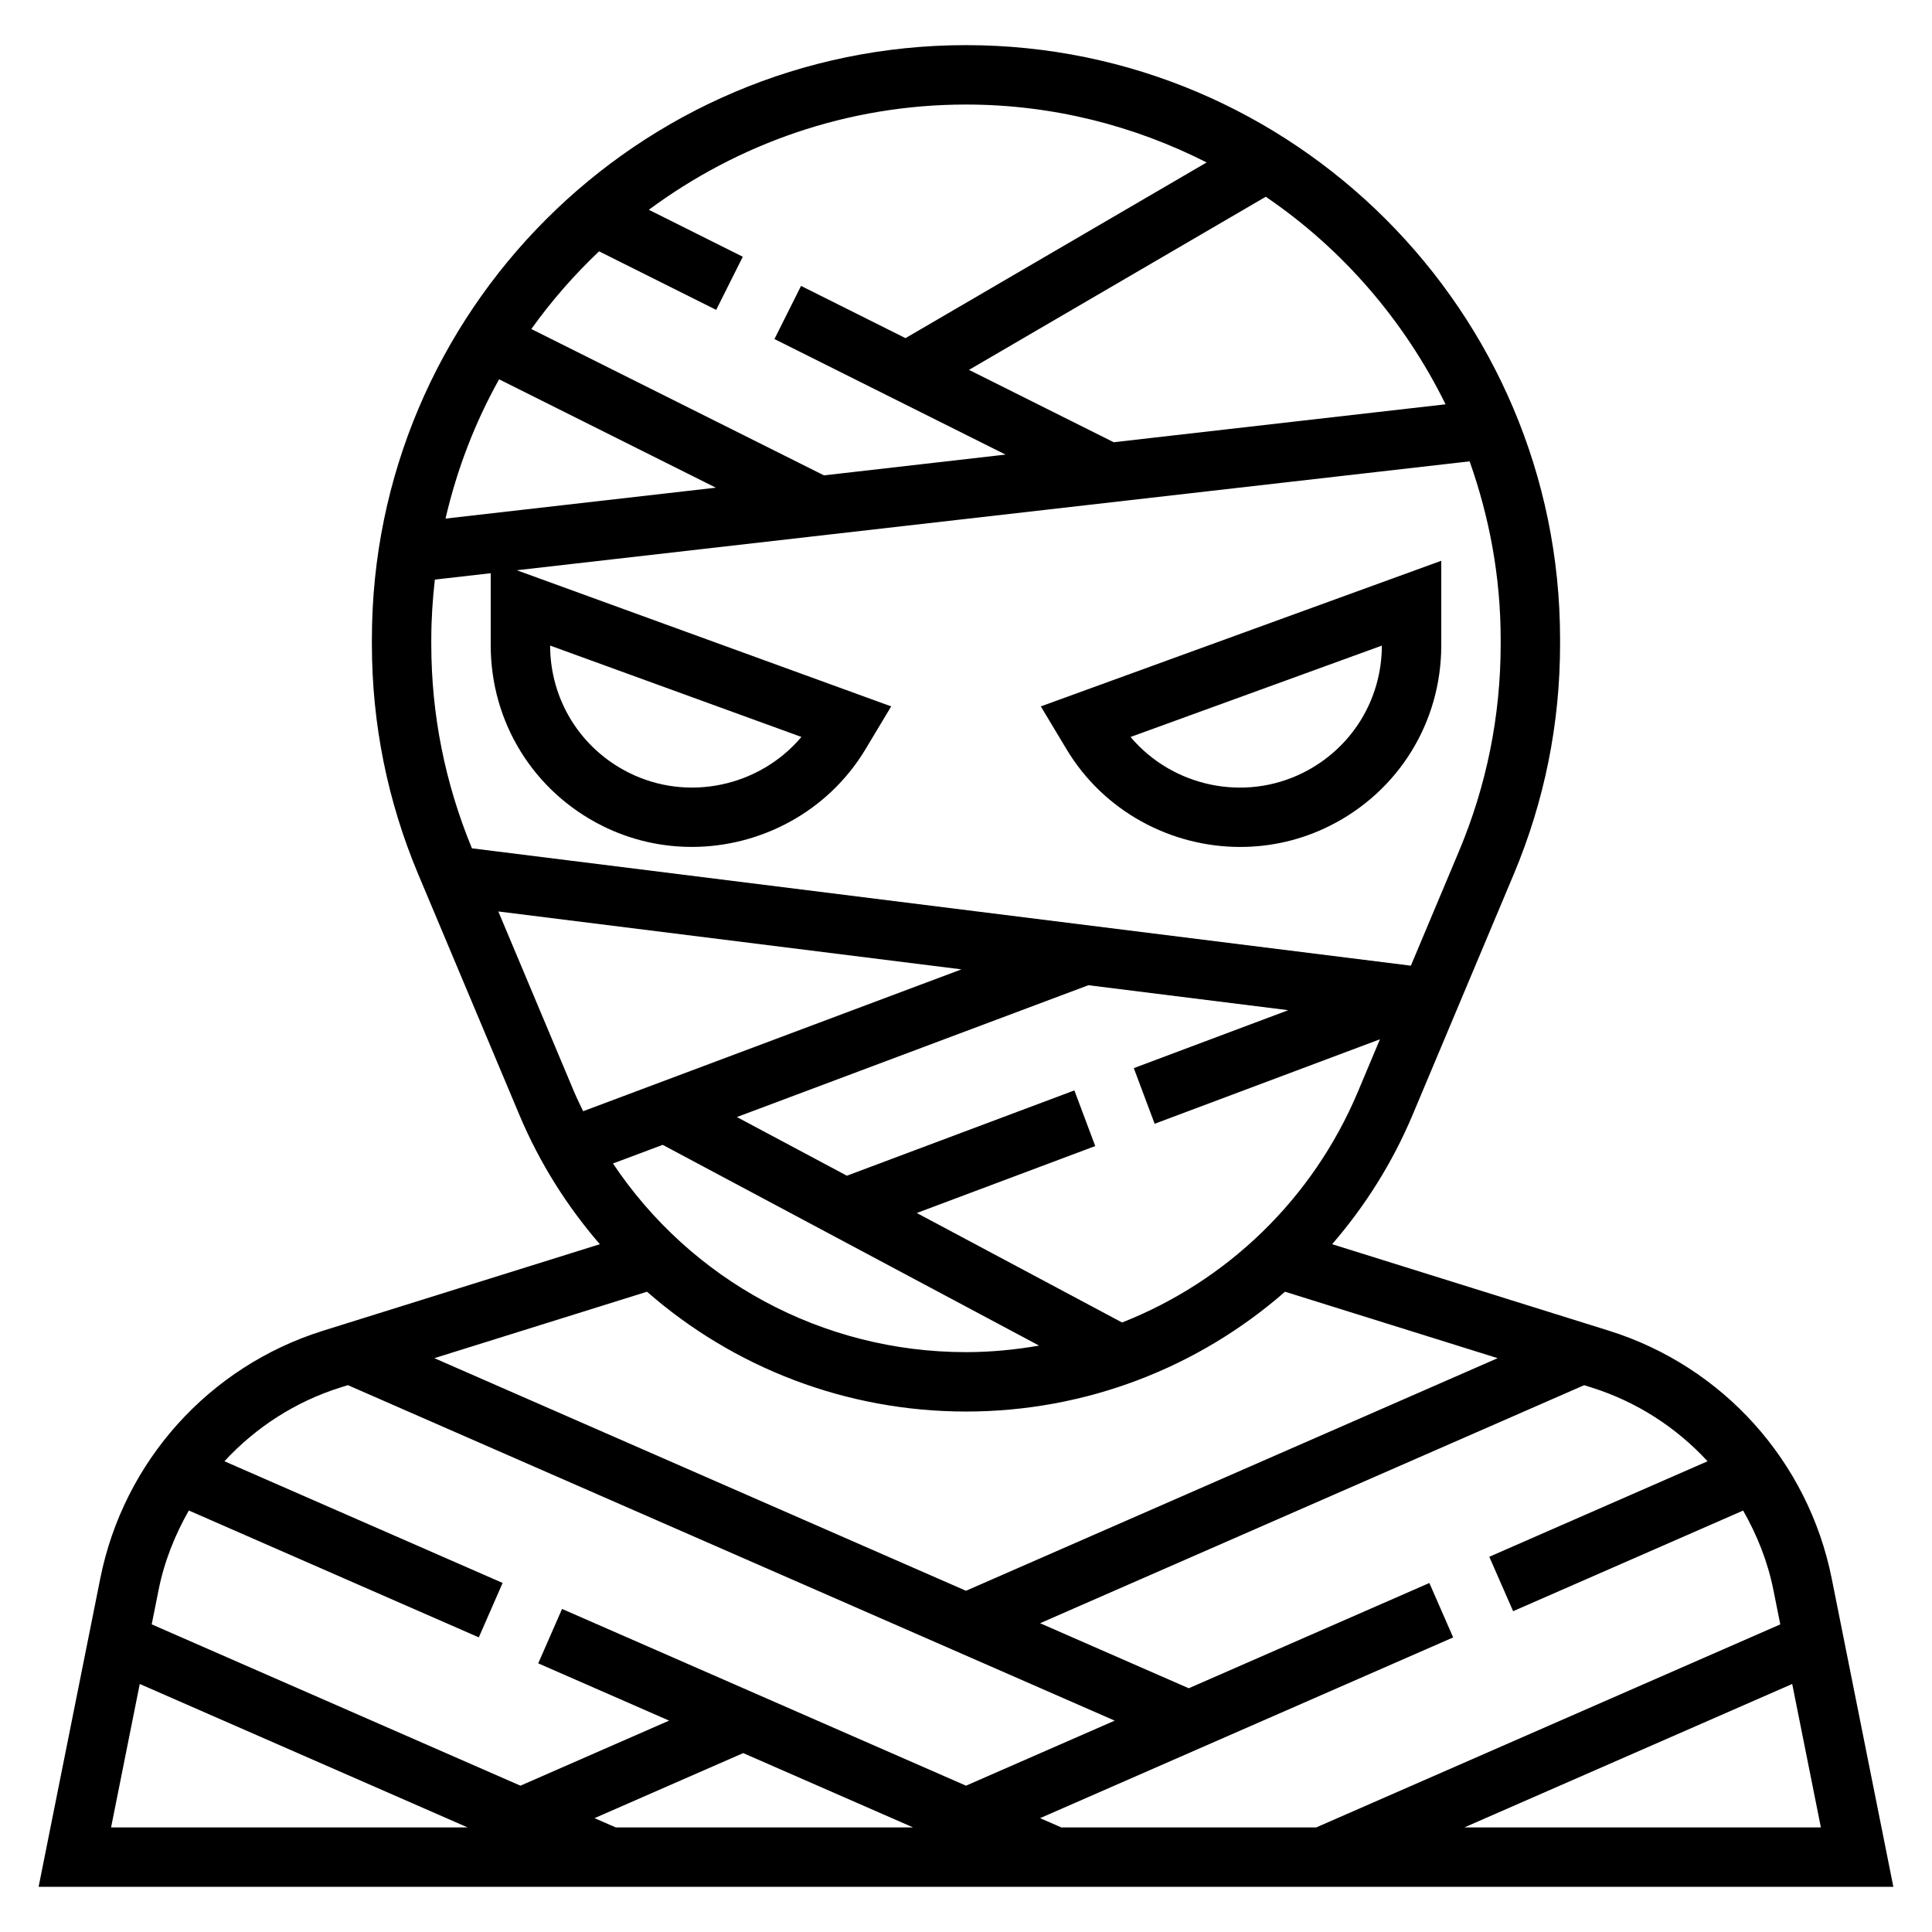 <?xml version="1.0" encoding="UTF-8"?>
<!-- Uploaded to: SVG Repo, www.svgrepo.com, Generator: SVG Repo Mixer Tools -->
<svg fill="#000000" width="800px" height="800px" version="1.1" viewBox="144 144 512 512" xmlns="http://www.w3.org/2000/svg">
 <g>
  <path d="m629.42 562.3c-6.219-31.055-28.859-56.223-59.078-65.66l-73.312-22.914c8.707-10.066 15.98-21.555 21.332-34.289l26.773-63.691c8.16-19.418 12.301-39.949 12.301-61.012v-1.332c0-86.812-70.625-157.44-157.44-157.44s-157.44 70.629-157.44 157.44v1.332c0 21.066 4.141 41.598 12.305 61.016l26.773 63.691c5.352 12.738 12.625 24.223 21.332 34.289l-73.312 22.914c-30.23 9.438-52.867 34.605-59.078 65.66l-16.344 81.723h491.53zm-32.906-31.047-57.836 25.309 6.312 14.422 60.961-26.672c3.691 6.488 6.519 13.531 8.023 21.082l1.82 9.086-122.98 53.805h-67.559l-5.621-2.457 109.47-47.895-6.312-14.422-63.762 27.898-39.398-17.238 144.18-63.078 1.836 0.574c12.059 3.762 22.605 10.625 30.871 19.586zm-294.96 94.574 39.398-17.238 45.027 19.695h-78.805zm18.066-178.43 99.754 53.199c-6.328 1.102-12.801 1.734-19.379 1.734-38.141 0-72.91-19.105-93.551-49.996zm80.375 70.676c31.836 0 61.621-11.691 84.547-31.754l56.355 17.609-140.9 61.645-140.89-61.645 56.355-17.609c22.914 20.066 52.703 31.754 84.539 31.754zm41.367-23.598-54.41-29.016 47.297-17.742-5.527-14.746-59.914 22.465-0.371 0.141-29.156-15.547 93.156-34.938 52.957 6.621-40.926 15.352 5.527 14.746 59.703-22.387-5.848 13.918c-12.023 28.562-34.805 50.227-62.488 61.133zm85.727-243.33-87.945 10.051-38.352-19.176 78.648-45.879c20.309 13.805 36.73 32.816 47.648 55.004zm-224.33-40.539 31.039 15.516 7.047-14.082-24.898-12.445c23.543-17.438 52.562-27.891 84.051-27.891 22.953 0 44.586 5.613 63.777 15.344l-79.812 46.562-27.68-13.84-7.047 14.082 61.238 30.621-48.113 5.504-77.555-38.785c5.328-7.441 11.336-14.32 17.953-20.586zm30.953 62.637-71.645 8.188c3.031-13.082 7.816-25.488 14.199-36.91zm-75.414 40.156c0-5.344 0.355-10.605 0.938-15.801l14.809-1.691v19.113c0 20.387 11.328 38.715 29.559 47.832 7.574 3.785 15.688 5.59 23.719 5.59 18.285 0 36.125-9.359 46.051-25.906l6.801-11.336-99.219-36.078 252.51-28.859c5.227 14.766 8.227 30.59 8.227 47.137v1.332c0 18.957-3.723 37.438-11.074 54.914l-12.723 30.27-248.83-31.102c-7.117-17.234-10.77-35.426-10.77-54.082zm31.488 1.684 66.598 24.215c-11.027 13.082-30.039 17.336-45.746 9.469-12.836-6.422-20.828-19.324-20.852-33.684zm-13.727 70.465 122.74 15.344-100.26 37.594c-0.82-1.699-1.652-3.394-2.394-5.148zm-82.02 158.75 76.848 33.621 6.312-14.422-73.723-32.25c8.273-8.957 18.812-15.824 30.883-19.594l1.836-0.574 203.21 88.906-39.406 17.238-107.05-46.84-6.312 14.422 34.684 15.176-39.402 17.242-97.715-42.754 1.82-9.086c1.5-7.547 4.328-14.59 8.02-21.086zm-13.004 45.973 86.867 38.008h-94.465zm351.05 38.008 86.867-38.008 7.598 38.008z"/>
  <path d="m472.67 368.45c8.031 0 16.145-1.801 23.719-5.59 18.234-9.117 29.559-27.441 29.559-47.832v-22.418l-106.12 38.59 6.801 11.336c9.926 16.559 27.758 25.914 46.043 25.914zm37.535-53.359c-0.023 14.359-8.016 27.262-20.852 33.684-15.711 7.863-34.723 3.613-45.746-9.469z"/>
 </g>
</svg>